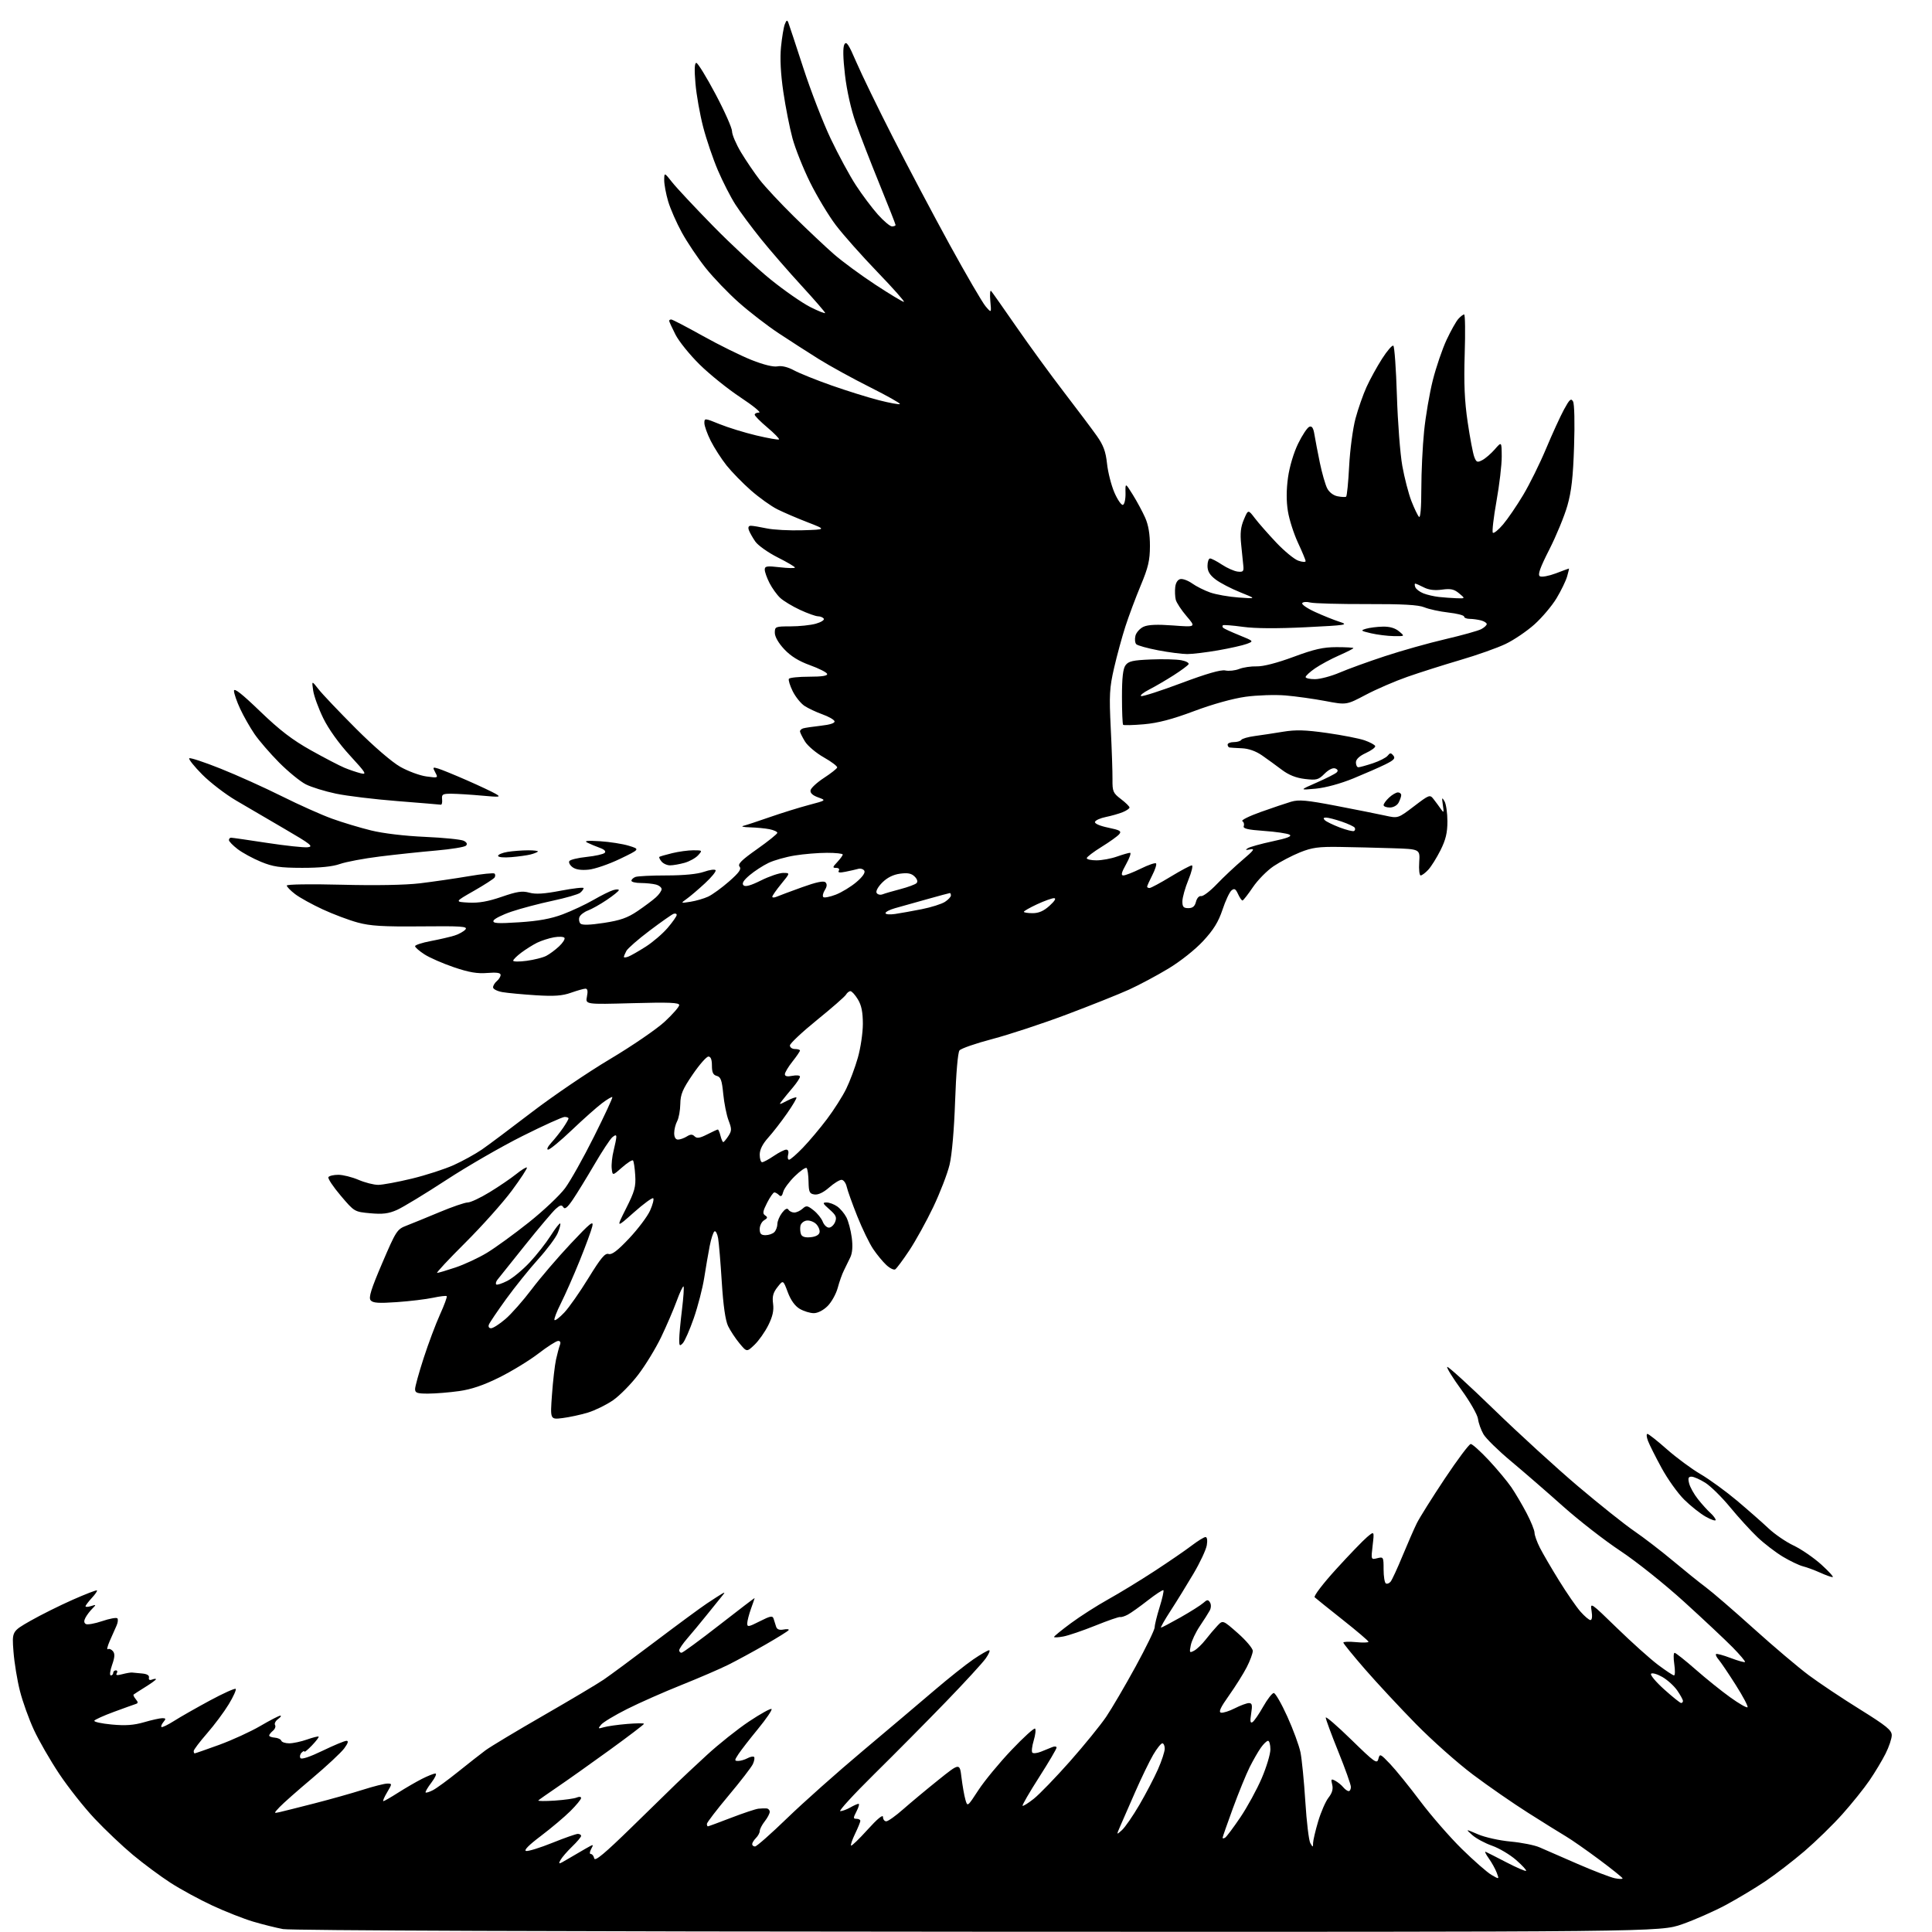 <?xml version="1.0" encoding="UTF-8" standalone="no"?>
<svg 
  version="1.1" 
  xmlns="http://www.w3.org/2000/svg" 
  xmlns:xlink="http://www.w3.org/1999/xlink" 
  xmlns:svg="http://www.w3.org/2000/svg"
  xmlns:rdf="http://www.w3.org/1999/02/22-rdf-syntax-ns#"
  xmlns:cc="http://creativecommons.org/ns#"
  xmlns:dc="http://purl.org/dc/elements/1.1/"
  viewBox="0 0 768 768"
  width="768"
  height="768"
>
<style>svg {background-color: white; }</style>"
<path stroke="none" fill="black" fill-rule="evenodd" d="M388.67,767.89C224.74,767.82 115.52,767.41 112.50,766.84C109.75,766.32 104.44,765.00 100.69,763.89C96.95,762.79 89.66,759.92 84.49,757.52C79.33,755.13 71.82,751.04 67.80,748.45C63.79,745.86 57.06,740.87 52.86,737.37C48.65,733.87 41.79,727.36 37.60,722.91C33.42,718.47 27.08,710.45 23.52,705.10C19.96,699.75 15.43,691.89 13.47,687.64C11.50,683.38 9.01,676.46 7.94,672.25C6.86,668.05 5.70,660.98 5.36,656.55C4.74,648.50 4.74,648.50 12.12,644.29C16.18,641.98 23.70,638.23 28.83,635.96C33.96,633.69 38.33,632.00 38.54,632.21C38.76,632.42 37.82,633.79 36.46,635.25C35.11,636.72 34.00,638.19 34.00,638.52C34.00,638.86 34.99,638.82 36.20,638.44C38.28,637.78 38.31,637.83 36.70,639.45C35.76,640.39 34.54,641.99 33.99,643.02C33.31,644.30 33.34,645.09 34.11,645.57C34.72,645.94 37.63,645.43 40.58,644.43C43.53,643.43 46.25,642.92 46.64,643.30C47.02,643.69 46.87,645.01 46.31,646.25C45.74,647.49 44.53,650.22 43.62,652.32C42.71,654.42 42.37,655.89 42.87,655.58C43.37,655.27 44.28,655.63 44.89,656.37C45.72,657.37 45.64,658.78 44.55,661.86C43.75,664.14 43.52,666.00 44.04,666.00C44.57,666.00 45.00,665.55 45.00,665.00C45.00,664.45 45.48,664.00 46.06,664.00C46.64,664.00 46.80,664.52 46.41,665.15C45.90,665.97 46.52,666.07 48.60,665.52C50.20,665.10 51.95,664.80 52.50,664.86C53.05,664.93 54.85,665.10 56.50,665.24C58.43,665.41 59.40,665.99 59.21,666.87C59.02,667.75 59.48,668.03 60.46,667.65C61.31,667.33 62.00,667.27 62.00,667.52C62.00,667.77 60.09,669.17 57.75,670.62C55.41,672.08 53.32,673.42 53.11,673.61C52.89,673.80 53.28,674.63 53.97,675.46C54.98,676.69 54.96,677.06 53.86,677.40C53.11,677.64 49.24,679.03 45.26,680.50C41.27,681.97 37.78,683.54 37.50,684.00C37.22,684.46 40.31,685.14 44.37,685.52C49.88,686.04 53.16,685.80 57.28,684.61C60.32,683.72 63.58,683.00 64.53,683.00C65.95,683.00 66.03,683.26 64.98,684.52C64.28,685.36 63.92,686.26 64.18,686.51C64.44,686.77 66.69,685.68 69.19,684.10C71.68,682.51 78.09,678.87 83.42,675.99C88.74,673.12 93.37,671.04 93.69,671.36C94.01,671.68 92.77,674.43 90.93,677.47C89.09,680.51 85.20,685.73 82.29,689.06C79.38,692.40 77.00,695.55 77.00,696.06C77.00,696.58 77.17,697.00 77.38,697.00C77.59,697.00 81.98,695.47 87.13,693.60C92.28,691.72 99.64,688.35 103.48,686.10C107.33,683.84 110.90,682.00 111.43,682.00C111.95,682.00 111.55,682.61 110.54,683.35C109.52,684.09 108.98,685.16 109.34,685.73C109.69,686.31 109.31,687.33 108.49,688.01C107.67,688.69 107.00,689.54 107.00,689.91C107.00,690.28 108.01,690.65 109.24,690.74C110.46,690.84 111.63,691.38 111.82,691.96C112.01,692.53 113.42,693.00 114.96,693.00C116.49,693.00 119.68,692.32 122.03,691.49C124.39,690.66 126.47,690.14 126.66,690.33C126.86,690.53 125.66,692.10 124.01,693.83C122.35,695.56 121.00,696.67 121.00,696.29C121.00,695.91 120.50,696.10 119.89,696.71C119.28,697.32 119.06,698.29 119.42,698.86C119.82,699.51 123.13,698.41 128.23,695.95C132.72,693.78 136.99,692.00 137.73,692.00C138.64,692.00 138.35,692.96 136.82,695.03C135.58,696.70 129.83,702.06 124.04,706.94C118.24,711.82 112.44,716.95 111.14,718.34C108.77,720.87 108.77,720.87 111.14,720.35C112.44,720.06 118.67,718.49 125.00,716.87C131.32,715.25 139.98,712.81 144.22,711.46C148.47,710.11 152.84,709.00 153.94,709.00C155.92,709.00 155.92,709.03 153.87,712.50C152.73,714.42 152.06,716.00 152.38,716.00C152.70,716.00 155.33,714.49 158.23,712.64C161.13,710.79 165.39,708.32 167.71,707.14C170.03,705.96 172.44,705.00 173.08,705.00C173.72,705.00 173.01,706.60 171.52,708.57C170.02,710.53 168.98,712.31 169.19,712.53C169.41,712.75 170.73,712.33 172.12,711.61C173.51,710.89 177.99,707.62 182.07,704.34C186.16,701.06 191.07,697.20 193.00,695.77C194.93,694.34 205.28,688.12 216.00,681.95C226.72,675.78 237.53,669.35 240.00,667.66C242.47,665.98 251.70,659.16 260.50,652.50C269.30,645.85 278.52,639.06 281.00,637.41C283.48,635.76 286.18,634.02 287.00,633.54C288.25,632.80 288.24,632.97 286.92,634.58C286.06,635.64 283.36,638.98 280.93,642.00C278.50,645.02 275.05,649.19 273.26,651.25C271.47,653.32 270.00,655.45 270.00,656.00C270.00,656.55 270.41,657.00 270.90,657.00C271.40,657.00 278.15,652.05 285.90,646.01C293.66,639.96 299.99,635.12 299.98,635.26C299.98,635.39 299.32,637.30 298.53,639.50C297.74,641.70 297.07,644.30 297.04,645.27C297.00,646.85 297.53,646.77 302.02,644.49C306.26,642.34 307.12,642.18 307.52,643.47C307.78,644.31 308.23,645.73 308.51,646.61C308.86,647.71 309.81,648.08 311.48,647.76C312.83,647.50 313.74,647.61 313.50,648.00C313.25,648.40 309.11,650.98 304.28,653.75C299.45,656.52 292.80,660.13 289.50,661.78C286.20,663.42 277.81,667.04 270.86,669.82C263.91,672.60 254.21,676.88 249.31,679.35C244.40,681.81 239.74,684.62 238.95,685.59C237.62,687.20 237.70,687.29 240.00,686.61C241.38,686.20 245.54,685.61 249.25,685.30C252.96,684.99 256.00,684.96 256.00,685.24C256.00,685.52 249.81,690.23 242.25,695.71C234.69,701.19 225.35,707.81 221.50,710.42C217.65,713.04 214.28,715.41 214.00,715.70C213.72,715.99 216.65,716.02 220.50,715.77C224.35,715.51 228.29,714.96 229.25,714.55C230.22,714.12 231.00,714.21 231.00,714.74C231.00,715.26 229.09,717.59 226.75,719.92C224.41,722.25 219.13,726.70 215.01,729.82C210.13,733.50 208.09,735.59 209.15,735.79C210.04,735.96 214.74,734.50 219.58,732.55C224.43,730.60 228.98,729.00 229.69,729.00C230.41,729.00 231.00,729.36 231.00,729.80C231.00,730.25 229.39,732.16 227.42,734.05C225.45,735.95 223.36,738.37 222.79,739.42C221.84,741.17 222.10,741.14 225.62,739.04C227.75,737.77 230.98,735.89 232.79,734.86C236.05,733.01 236.07,733.01 235.00,735.00C234.36,736.20 234.31,737.00 234.89,737.00C235.42,737.00 236.02,737.79 236.22,738.75C236.50,740.04 240.36,736.82 251.05,726.39C259.00,718.63 267.07,710.75 268.98,708.89C270.90,707.02 276.30,701.97 280.98,697.66C285.67,693.34 293.23,687.32 297.79,684.28C302.36,681.24 306.36,679.03 306.70,679.36C307.03,679.70 304.61,683.26 301.32,687.27C298.02,691.28 294.53,695.79 293.55,697.28C291.91,699.79 291.90,700.00 293.45,700.00C294.38,700.00 296.04,699.51 297.15,698.92C298.26,698.32 299.43,698.10 299.75,698.41C300.07,698.73 299.85,700.01 299.28,701.25C298.70,702.49 294.36,708.12 289.62,713.77C284.88,719.43 281.00,724.49 281.00,725.02C281.00,725.56 281.18,726.00 281.40,726.00C281.62,726.00 285.78,724.47 290.65,722.59C295.52,720.72 300.40,719.09 301.50,718.98C302.60,718.86 304.06,718.82 304.75,718.88C305.44,718.95 305.99,719.56 305.98,720.25C305.97,720.94 305.08,722.62 304.00,724.00C302.92,725.38 302.03,727.09 302.02,727.82C302.01,728.55 301.33,729.82 300.50,730.64C299.68,731.47 299.00,732.56 299.00,733.07C299.00,733.58 299.51,734.00 300.14,734.00C300.77,734.00 306.51,728.94 312.90,722.75C319.29,716.56 332.82,704.52 342.97,696.00C353.11,687.48 365.93,676.64 371.46,671.91C376.98,667.19 383.91,661.68 386.86,659.66C389.81,657.65 392.65,656.00 393.18,656.00C393.71,656.00 393.10,657.46 391.84,659.25C390.58,661.04 383.46,668.79 376.02,676.48C368.59,684.17 355.76,697.11 347.53,705.23C339.30,713.36 333.23,719.98 334.03,719.96C334.84,719.95 336.62,719.29 338.00,718.50C339.38,717.71 340.85,717.05 341.28,717.04C341.70,717.02 341.35,718.35 340.50,720.00C339.12,722.68 339.11,723.00 340.47,723.00C341.31,723.00 342.00,723.37 342.00,723.81C342.00,724.26 341.07,726.55 339.93,728.91C338.79,731.27 338.06,733.40 338.31,733.64C338.56,733.89 341.51,731.04 344.88,727.31C348.75,723.02 351.00,721.17 351.00,722.26C351.00,723.22 351.59,724.00 352.30,724.00C353.02,724.00 356.05,721.84 359.05,719.19C362.05,716.55 368.32,711.32 373.00,707.57C381.50,700.75 381.50,700.75 382.21,706.63C382.61,709.86 383.30,713.80 383.76,715.39C384.58,718.28 384.58,718.28 388.94,711.59C391.34,707.91 397.24,700.76 402.05,695.70C406.85,690.64 411.09,686.79 411.46,687.15C411.83,687.51 411.59,689.65 410.91,691.91C410.23,694.17 409.99,696.33 410.38,696.71C410.76,697.10 412.30,696.92 413.79,696.33C415.28,695.73 417.29,694.92 418.25,694.52C419.21,694.11 420.00,694.20 420.00,694.70C420.00,695.21 416.87,700.52 413.04,706.51C409.21,712.50 406.26,717.59 406.49,717.82C406.72,718.05 408.73,716.80 410.96,715.03C413.19,713.26 419.66,706.57 425.33,700.16C431.00,693.75 437.48,685.77 439.74,682.43C441.99,679.09 447.25,670.12 451.42,662.49C455.59,654.86 459.00,647.85 459.00,646.90C459.00,645.95 459.88,642.34 460.96,638.88C462.04,635.42 462.72,632.38 462.47,632.14C462.22,631.89 459.43,633.72 456.26,636.19C453.09,638.67 449.51,641.22 448.29,641.86C447.08,642.50 445.73,642.92 445.29,642.79C444.86,642.65 440.43,644.18 435.45,646.19C430.47,648.19 424.74,650.15 422.70,650.53C420.67,650.91 419.00,650.99 419.00,650.71C419.00,650.42 422.04,647.95 425.75,645.21C429.46,642.47 436.10,638.23 440.50,635.78C444.90,633.34 453.16,628.30 458.86,624.58C464.55,620.86 471.23,616.29 473.68,614.41C476.14,612.54 478.63,611.00 479.21,611.00C479.84,611.00 480.05,612.30 479.72,614.25C479.42,616.04 477.06,621.10 474.46,625.50C471.86,629.90 467.77,636.54 465.36,640.25C462.95,643.96 461.23,647.00 461.52,647.00C461.82,647.00 465.31,645.16 469.28,642.92C473.25,640.67 477.31,638.10 478.31,637.21C479.84,635.83 480.26,635.80 480.99,636.99C481.50,637.80 481.45,639.15 480.89,640.21C480.36,641.20 478.58,644.00 476.95,646.41C475.32,648.83 473.70,652.25 473.35,654.02C472.75,656.99 472.85,657.15 474.70,656.16C475.79,655.58 477.84,653.61 479.24,651.80C480.65,649.98 482.77,647.48 483.95,646.24C486.10,643.97 486.10,643.97 492.05,649.21C495.32,652.09 498.00,655.26 498.00,656.26C498.00,657.25 496.91,660.19 495.58,662.78C494.24,665.38 491.07,670.42 488.53,674.00C485.16,678.74 484.31,680.58 485.38,680.81C486.19,680.98 488.67,680.19 490.88,679.06C493.10,677.93 495.62,677.00 496.47,677.00C497.73,677.00 497.90,677.78 497.36,681.15C496.87,684.24 497.00,685.12 497.89,684.57C498.54,684.17 500.45,681.40 502.13,678.42C503.82,675.44 505.71,673.00 506.35,673.00C506.98,673.01 509.40,677.20 511.72,682.33C514.05,687.45 516.40,693.87 516.96,696.57C517.51,699.28 518.38,708.10 518.89,716.17C519.39,724.24 520.29,731.66 520.87,732.67C521.90,734.43 521.94,734.43 521.97,732.61C521.99,731.57 522.90,727.69 524.00,723.99C525.11,720.29 526.95,716.06 528.10,714.60C529.56,712.74 530.01,711.17 529.57,709.41C529.01,707.19 529.16,707.01 530.80,707.89C531.83,708.44 533.25,709.59 533.95,710.45C534.66,711.30 535.64,712.00 536.12,712.00C536.61,712.00 537.00,711.25 537.00,710.34C537.00,709.43 534.75,703.11 532.00,696.31C529.25,689.50 527.00,683.41 527.00,682.78C527.00,682.14 531.58,686.10 537.17,691.56C546.45,700.62 547.40,701.30 547.92,699.21C548.48,697.01 548.67,697.09 552.60,701.21C554.85,703.57 560.24,710.23 564.57,716.00C568.91,721.77 576.36,730.33 581.12,735.00C585.88,739.67 591.18,744.31 592.88,745.30C595.99,747.11 595.99,747.11 594.97,744.42C594.41,742.95 592.99,740.38 591.81,738.73C590.63,737.08 590.08,735.90 590.58,736.12C591.09,736.34 594.81,738.23 598.85,740.32C602.90,742.42 606.40,743.93 606.65,743.69C606.89,743.44 605.10,741.50 602.67,739.37C600.23,737.24 595.95,734.70 593.14,733.71C590.33,732.73 586.78,730.82 585.26,729.47C582.50,727.01 582.50,727.01 587.50,729.16C590.27,730.36 596.07,731.65 600.50,732.05C604.90,732.46 610.08,733.49 612.00,734.35C613.92,735.21 620.75,738.18 627.17,740.96C633.58,743.74 640.22,746.29 641.92,746.63C643.61,746.97 645.00,747.00 645.00,746.70C645.00,746.39 640.84,743.04 635.75,739.25C630.66,735.46 624.70,731.30 622.50,730.00C620.30,728.70 613.55,724.50 607.50,720.66C601.45,716.83 591.55,709.97 585.50,705.42C579.45,700.88 569.27,691.84 562.88,685.33C556.49,678.82 547.38,669.03 542.63,663.57C537.88,658.10 534.00,653.33 534.00,652.96C534.00,652.59 536.25,652.51 539.00,652.77C541.75,653.04 544.00,652.98 544.00,652.63C544.00,652.29 539.39,648.36 533.75,643.90C528.11,639.43 523.10,635.41 522.61,634.95C522.11,634.49 525.84,629.59 531.11,623.80C536.28,618.12 541.81,612.38 543.41,611.03C546.32,608.58 546.32,608.58 545.65,614.31C544.98,620.04 544.98,620.04 547.49,619.41C549.92,618.80 550.00,618.94 550.00,623.83C550.00,626.61 550.40,629.13 550.89,629.43C551.37,629.73 552.23,629.42 552.79,628.74C553.35,628.06 555.48,623.45 557.52,618.50C559.57,613.55 562.12,607.70 563.21,605.50C564.30,603.30 569.31,595.32 574.34,587.76C579.38,580.20 584.01,574.02 584.64,574.01C585.26,574.00 588.48,576.90 591.80,580.44C595.11,583.99 599.15,588.83 600.77,591.19C602.39,593.56 605.12,598.20 606.85,601.50C608.58,604.80 610.00,608.31 610.00,609.29C610.00,610.27 610.97,612.97 612.15,615.29C613.33,617.60 616.76,623.49 619.78,628.36C622.80,633.24 626.60,638.75 628.24,640.62C629.87,642.48 631.67,644.00 632.23,644.00C632.86,644.00 633.03,642.57 632.68,640.38C632.10,636.82 632.22,636.90 642.79,647.18C648.68,652.91 656.02,659.49 659.09,661.80C662.17,664.11 665.03,666.00 665.45,666.00C665.88,666.00 665.92,663.98 665.55,661.50C665.18,659.02 665.24,657.01 665.69,657.02C666.13,657.04 669.88,660.01 674.00,663.62C678.12,667.24 684.33,672.24 687.80,674.72C691.26,677.21 694.35,678.98 694.67,678.66C694.99,678.35 692.88,674.35 689.98,669.79C687.09,665.23 684.03,660.71 683.20,659.74C682.36,658.78 681.89,657.78 682.15,657.52C682.41,657.26 685.01,657.96 687.93,659.07C690.86,660.18 693.43,660.90 693.66,660.67C693.89,660.45 691.69,657.84 688.79,654.88C685.88,651.92 677.20,643.77 669.50,636.77C661.66,629.65 650.50,620.74 644.15,616.53C637.90,612.40 627.62,604.40 621.30,598.76C614.98,593.12 605.69,585.06 600.66,580.86C595.62,576.66 590.69,571.83 589.70,570.13C588.72,568.43 587.74,565.69 587.53,564.04C587.32,562.39 584.36,557.20 580.94,552.49C577.52,547.79 574.98,543.69 575.29,543.37C575.61,543.06 583.96,550.67 593.86,560.28C603.75,569.89 618.81,583.64 627.31,590.84C635.82,598.04 645.86,606.05 649.64,608.63C653.41,611.21 660.31,616.51 664.97,620.41C669.63,624.31 675.55,629.08 678.13,631.00C680.71,632.92 689.27,640.31 697.16,647.42C705.05,654.53 714.90,662.87 719.07,665.97C723.23,669.07 732.34,675.15 739.32,679.48C749.89,686.06 752.00,687.77 752.00,689.79C752.00,691.12 750.90,694.40 749.55,697.08C748.21,699.76 745.33,704.55 743.16,707.73C741.00,710.90 736.14,716.95 732.36,721.18C728.59,725.40 721.81,732.00 717.31,735.86C712.81,739.71 705.83,745.08 701.81,747.79C697.79,750.50 690.67,754.77 686.00,757.28C681.33,759.78 673.53,763.22 668.67,764.92C659.84,768.00 659.84,768.00 388.67,767.89zM487.02,730.49C487.57,730.14 490.30,726.50 493.07,722.40C495.84,718.30 499.65,711.31 501.55,706.88C503.45,702.45 505.00,697.29 505.00,695.41C505.00,693.54 504.58,692.00 504.07,692.00C503.56,692.00 502.26,693.24 501.20,694.75C500.13,696.26 498.13,699.75 496.75,702.50C495.38,705.25 492.39,712.56 490.12,718.75C487.86,724.93 486.00,730.24 486.00,730.55C486.00,730.86 486.46,730.84 487.02,730.49zM445.99,727.50C447.22,726.40 450.32,721.90 452.90,717.50C455.47,713.10 458.80,706.74 460.29,703.37C461.78,700.01 463.00,696.29 463.00,695.12C463.00,693.96 462.57,693.00 462.04,693.00C461.52,693.00 459.88,695.05 458.41,697.56C456.95,700.06 453.73,706.70 451.27,712.31C448.81,717.91 446.11,724.08 445.28,726.00C443.77,729.50 443.77,729.50 445.99,727.50zM668.25,676.96C668.66,676.98 669.00,676.62 669.00,676.15C669.00,675.68 667.99,673.82 666.75,672.02C665.51,670.22 662.84,667.79 660.82,666.63C658.80,665.47 656.78,664.89 656.33,665.34C655.88,665.78 658.21,668.57 661.51,671.54C664.80,674.50 667.84,676.94 668.25,676.96zM728.50,626.93C727.95,626.95 725.70,626.14 723.50,625.14C721.30,624.15 718.25,623.02 716.72,622.64C715.20,622.26 711.60,620.54 708.72,618.82C705.85,617.10 701.32,613.62 698.66,611.10C695.99,608.57 691.10,603.21 687.79,599.19C684.48,595.17 680.04,590.79 677.91,589.44C675.78,588.10 673.31,587.00 672.41,587.00C671.14,587.00 670.93,587.59 671.46,589.69C671.83,591.17 673.40,593.98 674.96,595.94C676.51,597.90 678.73,600.36 679.89,601.40C681.05,602.45 682.00,603.72 682.00,604.22C682.00,604.72 680.23,604.13 678.07,602.92C675.91,601.71 672.06,598.66 669.51,596.14C666.96,593.63 662.90,587.95 660.50,583.53C658.09,579.12 655.66,574.26 655.09,572.75C654.52,571.24 654.42,570.00 654.88,570.00C655.33,570.00 658.81,572.74 662.60,576.10C666.40,579.45 672.42,583.91 676.00,586.00C679.58,588.10 686.10,592.85 690.50,596.55C694.90,600.26 700.52,605.20 703.00,607.54C705.48,609.88 709.98,612.96 713.00,614.38C716.02,615.81 720.98,619.21 724.00,621.94C727.02,624.68 729.05,626.92 728.50,626.93zM223.60,563.71C218.70,564.31 218.70,564.31 219.42,554.41C219.81,548.96 220.54,542.66 221.03,540.42C221.53,538.18 222.22,535.59 222.57,534.67C222.98,533.61 222.72,533.01 221.86,533.04C221.11,533.06 217.57,535.32 214.00,538.07C210.43,540.82 203.45,545.08 198.50,547.54C192.22,550.66 187.38,552.30 182.50,552.98C178.65,553.52 173.14,553.97 170.25,553.98C165.84,554.00 165.00,553.71 165.00,552.18C165.00,551.19 166.53,545.65 168.40,539.89C170.26,534.13 173.19,526.33 174.90,522.55C176.62,518.77 177.82,515.49 177.58,515.24C177.34,515.00 174.89,515.29 172.14,515.88C169.38,516.47 162.93,517.25 157.80,517.61C150.46,518.12 148.22,517.97 147.33,516.88C146.46,515.81 147.51,512.46 151.94,502.10C157.45,489.25 157.84,488.64 161.59,487.21C163.74,486.38 169.64,483.97 174.70,481.85C179.76,479.73 184.81,478.00 185.93,478.00C187.05,478.00 190.98,476.15 194.67,473.89C198.36,471.64 203.09,468.41 205.19,466.73C207.28,465.04 209.20,463.87 209.45,464.12C209.70,464.37 207.01,468.49 203.47,473.28C199.93,478.06 191.60,487.38 184.97,493.99C178.33,500.60 173.29,506.00 173.76,506.00C174.23,506.00 177.51,505.03 181.06,503.84C184.60,502.65 190.22,500.04 193.54,498.03C196.87,496.02 204.36,490.58 210.19,485.94C216.03,481.30 222.53,475.16 224.65,472.29C226.77,469.42 231.94,460.20 236.14,451.79C240.35,443.38 243.62,436.32 243.42,436.11C243.22,435.90 241.35,437.00 239.28,438.57C237.20,440.14 231.82,444.92 227.32,449.21C222.83,453.49 218.58,457.00 217.89,457.00C217.18,457.00 217.74,455.79 219.15,454.25C220.54,452.74 222.65,450.08 223.84,448.35C225.03,446.61 226.00,444.92 226.00,444.60C226.00,444.27 225.30,444.00 224.44,444.00C223.58,444.00 216.07,447.40 207.74,451.57C199.41,455.73 185.73,463.62 177.35,469.10C168.96,474.58 160.16,479.92 157.80,480.97C154.43,482.45 152.13,482.74 147.19,482.29C140.89,481.71 140.87,481.70 135.43,475.28C132.43,471.75 130.23,468.44 130.55,467.93C130.86,467.42 132.63,467.00 134.48,467.00C136.32,467.00 139.93,467.90 142.50,469.00C145.07,470.10 148.59,471.00 150.33,471.00C152.07,471.00 158.10,469.88 163.72,468.52C169.35,467.16 176.86,464.72 180.41,463.11C183.97,461.50 188.98,458.73 191.56,456.96C194.13,455.19 203.06,448.51 211.39,442.12C219.73,435.73 233.71,426.23 242.48,421.01C251.24,415.79 261.02,409.10 264.21,406.15C267.39,403.20 270.00,400.22 270.00,399.53C270.00,398.54 265.93,398.38 251.35,398.78C232.69,399.29 232.69,399.29 233.32,396.15C233.75,393.98 233.57,393.00 232.72,393.01C232.05,393.02 229.47,393.75 227.00,394.62C223.53,395.86 220.33,396.09 213.00,395.63C207.78,395.30 201.81,394.74 199.75,394.39C197.69,394.03 196.00,393.18 196.00,392.49C196.00,391.81 196.68,390.68 197.50,390.00C198.32,389.32 199.00,388.21 199.00,387.55C199.00,386.70 197.43,386.47 193.72,386.77C189.76,387.10 186.46,386.54 180.47,384.51C176.09,383.02 170.81,380.72 168.75,379.39C166.69,378.06 165.00,376.59 165.00,376.12C165.00,375.65 167.81,374.73 171.25,374.08C174.69,373.43 178.93,372.44 180.67,371.90C182.41,371.35 184.37,370.26 185.02,369.48C186.03,368.26 183.52,368.09 167.35,368.25C152.27,368.39 147.24,368.09 142.20,366.72C138.74,365.79 132.47,363.43 128.28,361.49C124.08,359.55 119.15,356.83 117.32,355.43C115.49,354.04 114.00,352.50 114.00,352.02C114.00,351.52 123.45,351.38 135.75,351.69C149.38,352.04 161.05,351.83 167.00,351.12C172.22,350.49 180.88,349.23 186.24,348.32C191.60,347.40 196.26,346.93 196.59,347.26C196.93,347.59 196.94,348.29 196.62,348.81C196.30,349.33 192.59,351.72 188.38,354.13C180.72,358.50 180.72,358.50 186.30,358.80C190.32,359.01 193.99,358.37 199.42,356.50C205.55,354.38 207.60,354.07 210.42,354.85C212.94,355.55 216.33,355.33 222.94,354.06C227.92,353.11 232.00,352.65 232.00,353.04C232.00,353.43 231.38,354.27 230.63,354.89C229.87,355.52 224.95,356.94 219.69,358.06C214.43,359.18 207.09,361.11 203.37,362.37C199.66,363.62 196.42,365.25 196.17,365.98C195.81,367.06 197.73,367.18 206.44,366.62C214.06,366.13 219.04,365.22 223.72,363.45C227.33,362.09 232.81,359.52 235.89,357.74C238.97,355.96 242.51,354.20 243.75,353.84C244.99,353.47 246.00,353.47 246.00,353.84C246.00,354.20 243.86,355.94 241.25,357.70C238.64,359.47 235.25,361.37 233.72,361.94C232.20,362.51 230.68,363.68 230.34,364.55C230.01,365.42 230.19,366.59 230.74,367.14C231.41,367.81 234.49,367.72 240.05,366.87C246.59,365.87 249.44,364.87 253.43,362.17C256.22,360.28 259.51,357.82 260.75,356.69C261.99,355.57 263.00,354.11 263.00,353.44C263.00,352.78 261.99,351.96 260.75,351.63C259.51,351.30 256.81,351.02 254.75,351.01C252.69,351.01 251.00,350.60 251.00,350.11C251.00,349.62 251.71,348.94 252.58,348.61C253.45,348.27 259.02,348.00 264.96,348.00C271.82,348.00 277.24,347.47 279.85,346.55C282.10,345.76 284.18,345.48 284.46,345.93C284.74,346.39 282.84,348.73 280.23,351.13C277.63,353.54 274.38,356.31 273.00,357.29C270.50,359.08 270.50,359.08 274.50,358.46C276.70,358.11 279.86,357.19 281.53,356.41C283.19,355.63 286.92,352.92 289.81,350.39C293.81,346.88 294.81,345.48 293.99,344.49C293.16,343.49 294.76,341.90 300.96,337.53C305.38,334.41 309.00,331.50 309.00,331.06C309.00,330.61 307.59,329.97 305.87,329.62C304.16,329.28 300.67,328.95 298.12,328.88C295.58,328.82 294.40,328.55 295.50,328.28C296.60,328.01 301.32,326.46 306.00,324.82C310.68,323.19 317.65,321.02 321.50,320.00C328.50,318.15 328.50,318.15 325.20,316.96C323.02,316.17 322.00,315.22 322.21,314.14C322.38,313.24 324.77,311.04 327.51,309.25C330.26,307.46 332.63,305.59 332.79,305.11C332.95,304.63 330.58,302.82 327.51,301.09C324.45,299.36 321.05,296.50 319.97,294.72C318.89,292.95 318.01,291.15 318.00,290.72C318.00,290.29 318.56,289.76 319.25,289.54C319.94,289.32 323.11,288.85 326.31,288.49C330.01,288.08 331.98,287.43 331.73,286.69C331.52,286.06 329.36,284.83 326.92,283.96C324.49,283.09 321.29,281.58 319.82,280.62C318.35,279.65 316.23,277.02 315.11,274.77C314.00,272.51 313.32,270.29 313.60,269.83C313.89,269.38 317.50,269.00 321.64,269.00C326.78,269.00 329.05,268.64 328.79,267.87C328.58,267.25 325.51,265.70 321.96,264.42C317.51,262.81 314.33,260.84 311.75,258.08C309.45,255.63 308.00,253.09 308.00,251.54C308.00,249.09 308.23,249.00 314.25,248.99C317.69,248.99 322.20,248.52 324.28,247.94C326.35,247.36 327.79,246.47 327.47,245.95C327.15,245.43 326.12,245.00 325.19,244.99C324.26,244.98 321.02,243.83 318.00,242.42C314.98,241.02 311.44,238.88 310.15,237.68C308.86,236.48 306.95,233.83 305.90,231.79C304.86,229.75 304.00,227.34 304.00,226.44C304.00,225.03 304.83,224.90 310.00,225.50C313.30,225.88 316.00,225.93 316.00,225.61C316.00,225.29 312.89,223.46 309.09,221.55C305.29,219.63 301.32,216.81 300.25,215.28C299.19,213.75 298.04,211.71 297.69,210.75C297.28,209.61 297.56,209.00 298.48,209.00C299.26,209.00 302.08,209.47 304.75,210.04C307.42,210.61 313.85,210.95 319.05,210.79C328.50,210.50 328.50,210.50 321.00,207.60C316.88,206.01 311.48,203.69 309.00,202.45C306.52,201.21 301.82,197.84 298.54,194.97C295.26,192.09 290.89,187.61 288.82,185.02C286.76,182.42 283.93,178.03 282.53,175.25C281.14,172.48 280.00,169.29 280.00,168.17C280.00,166.18 280.11,166.18 286.06,168.60C289.40,169.96 295.97,171.98 300.67,173.10C305.37,174.21 309.41,174.92 309.66,174.67C309.91,174.42 307.84,172.30 305.06,169.95C302.28,167.61 300.00,165.31 300.00,164.84C300.00,164.38 300.78,164.00 301.74,164.00C302.70,164.00 299.39,161.30 294.39,157.99C289.39,154.69 282.08,148.81 278.14,144.93C274.20,141.05 269.85,135.67 268.49,132.97C267.12,130.27 266.00,127.83 266.00,127.53C266.00,127.24 266.37,127.00 266.83,127.00C267.29,127.00 272.91,129.93 279.33,133.51C285.75,137.09 294.48,141.40 298.73,143.09C303.56,145.01 307.44,145.96 309.09,145.63C310.73,145.30 313.19,145.90 315.61,147.21C317.75,148.37 324.45,151.07 330.50,153.20C336.55,155.33 345.04,157.99 349.37,159.09C353.69,160.20 357.45,160.88 357.72,160.61C357.99,160.34 352.65,157.34 345.86,153.93C339.06,150.53 329.90,145.49 325.50,142.75C321.10,140.00 313.88,135.35 309.45,132.42C305.02,129.48 297.94,124.03 293.73,120.29C289.51,116.56 283.55,110.35 280.49,106.50C277.43,102.65 273.20,96.35 271.08,92.50C268.96,88.65 266.50,83.06 265.61,80.07C264.73,77.08 264.02,73.26 264.03,71.57C264.07,68.50 264.07,68.50 267.23,72.50C268.97,74.70 276.27,82.50 283.45,89.83C290.63,97.16 300.94,106.74 306.36,111.12C311.78,115.50 318.87,120.42 322.11,122.06C325.35,123.69 328.00,124.75 328.00,124.41C328.00,124.06 323.80,119.22 318.68,113.64C313.55,108.06 306.28,99.69 302.53,95.04C298.78,90.38 294.17,84.18 292.30,81.25C290.43,78.33 287.31,72.24 285.38,67.72C283.45,63.21 280.81,55.45 279.52,50.49C278.23,45.53 276.85,37.76 276.46,33.23C275.98,27.68 276.08,25.00 276.80,25.00C277.37,25.00 280.81,30.58 284.42,37.39C288.04,44.21 291.00,50.88 291.00,52.20C291.00,53.53 292.61,57.29 294.57,60.56C296.54,63.83 299.88,68.75 302.00,71.50C304.13,74.25 310.28,80.84 315.68,86.15C321.08,91.46 328.20,98.17 331.50,101.05C334.80,103.93 342.20,109.38 347.95,113.15C353.69,116.92 358.81,120.00 359.31,120.00C359.82,120.00 355.09,114.67 348.81,108.15C342.53,101.63 335.04,93.20 332.18,89.40C329.32,85.61 324.75,78.00 322.02,72.50C319.30,67.00 316.16,59.14 315.04,55.03C313.92,50.92 312.28,42.61 311.39,36.57C310.33,29.34 310.01,23.23 310.46,18.69C310.84,14.90 311.51,10.83 311.97,9.65C312.62,7.97 312.93,7.83 313.38,9.00C313.70,9.82 316.37,17.93 319.33,27.01C322.28,36.09 327.18,48.75 330.22,55.14C333.26,61.53 337.76,69.85 340.23,73.63C342.69,77.41 346.62,82.64 348.94,85.25C351.27,87.86 353.81,90.00 354.58,90.00C355.36,90.00 356.00,89.74 356.00,89.43C356.00,89.12 353.12,81.81 349.61,73.18C346.10,64.56 341.84,53.59 340.16,48.80C338.31,43.56 336.61,35.98 335.89,29.75C335.10,22.94 335.02,18.79 335.66,17.65C336.45,16.24 337.34,17.57 340.41,24.71C342.49,29.54 349.00,42.95 354.89,54.50C360.77,66.05 370.95,85.29 377.51,97.27C384.08,109.24 390.50,120.26 391.79,121.77C394.12,124.50 394.12,124.50 393.67,119.66C393.43,117.00 393.57,115.20 393.98,115.66C394.40,116.12 398.94,122.58 404.08,130.00C409.22,137.43 417.74,149.12 423.03,156.00C428.32,162.88 434.16,170.66 436.02,173.30C438.63,177.00 439.55,179.51 440.06,184.30C440.42,187.71 441.74,192.88 442.99,195.79C444.25,198.69 445.78,200.90 446.39,200.69C447.00,200.47 447.46,198.40 447.41,196.08C447.32,191.86 447.32,191.86 450.32,196.68C451.97,199.33 454.18,203.44 455.23,205.80C456.52,208.72 457.13,212.35 457.12,217.07C457.10,222.78 456.44,225.59 453.44,232.76C451.44,237.57 448.70,244.88 447.37,249.00C446.04,253.12 444.01,260.55 442.87,265.50C441.04,273.47 440.89,276.22 441.54,289.50C441.95,297.75 442.26,306.87 442.23,309.77C442.18,314.61 442.45,315.25 445.59,317.64C447.47,319.07 449.00,320.58 449.00,321.00C449.00,321.42 447.76,322.26 446.25,322.87C444.74,323.48 441.73,324.33 439.57,324.77C437.41,325.20 435.48,326.07 435.27,326.70C435.04,327.38 437.15,328.30 440.50,329.00C445.22,329.98 445.92,330.39 444.91,331.61C444.25,332.41 441.07,334.68 437.85,336.67C434.63,338.66 432.00,340.67 432.00,341.14C432.00,341.61 433.74,342.00 435.87,342.00C438.01,342.00 441.66,341.33 444.00,340.50C446.34,339.68 448.68,339.00 449.21,339.00C449.74,339.00 449.04,341.02 447.66,343.50C445.79,346.84 445.50,348.00 446.55,348.00C447.32,348.00 450.43,346.79 453.45,345.31C456.47,343.82 459.21,342.88 459.54,343.21C459.87,343.54 459.21,345.63 458.07,347.86C456.93,350.09 456.00,352.16 456.00,352.46C456.00,352.76 456.43,353.00 456.96,353.00C457.50,353.00 461.26,350.98 465.34,348.50C469.42,346.03 473.21,344.00 473.77,344.00C474.32,344.00 473.71,346.59 472.41,349.75C471.11,352.91 470.04,356.74 470.02,358.25C470.00,360.49 470.44,361.00 472.39,361.00C474.12,361.00 474.96,360.29 475.42,358.46C475.79,357.01 476.66,356.05 477.47,356.21C478.25,356.37 481.05,354.24 483.69,351.47C486.34,348.70 490.98,344.35 494.00,341.78C498.37,338.08 498.99,337.23 497.00,337.63C495.15,338.01 494.89,337.89 496.00,337.19C496.82,336.66 501.25,335.43 505.83,334.45C511.82,333.18 513.72,332.42 512.59,331.79C511.72,331.30 507.16,330.63 502.45,330.30C495.97,329.84 494.02,329.38 494.41,328.38C494.69,327.66 494.44,326.77 493.85,326.41C493.27,326.05 496.55,324.42 501.15,322.78C505.74,321.14 511.18,319.31 513.23,318.70C516.32,317.79 519.40,318.07 531.23,320.34C539.08,321.85 547.80,323.59 550.62,324.21C555.74,325.34 555.74,325.34 562.05,320.54C568.25,315.82 568.40,315.77 569.93,317.75C570.80,318.86 572.08,320.60 572.79,321.63C573.93,323.28 574.02,323.08 573.56,320.00C573.11,316.98 573.19,316.77 574.20,318.50C574.85,319.59 575.37,323.19 575.37,326.50C575.37,331.05 574.70,333.83 572.61,338.00C571.09,341.02 568.91,344.51 567.75,345.75C566.60,346.99 565.24,348.00 564.73,348.00C564.23,348.00 563.97,345.64 564.16,342.76C564.50,337.53 564.50,337.53 553.50,337.18C547.45,336.98 538.00,336.76 532.50,336.67C524.15,336.55 521.55,336.90 516.76,338.83C513.61,340.10 508.89,342.57 506.28,344.32C503.67,346.07 499.95,349.85 498.02,352.71C496.08,355.58 494.23,357.94 493.91,357.96C493.59,357.98 492.79,356.83 492.14,355.40C491.18,353.30 490.67,353.03 489.53,353.97C488.75,354.62 487.14,358.06 485.96,361.62C484.35,366.46 482.41,369.60 478.30,374.04C475.13,377.47 469.26,382.13 464.47,385.02C459.89,387.79 452.84,391.55 448.82,393.38C444.79,395.21 433.62,399.67 424.00,403.29C414.38,406.91 401.10,411.28 394.50,413.02C387.90,414.75 382.01,416.79 381.41,417.56C380.76,418.38 380.05,426.66 379.67,437.73C379.28,449.06 378.41,459.08 377.47,463.00C376.61,466.57 373.69,474.15 370.98,479.83C368.26,485.52 363.98,493.27 361.46,497.06C358.94,500.86 356.42,504.24 355.86,504.59C355.31,504.93 353.71,504.15 352.32,502.85C350.93,501.56 348.57,498.70 347.09,496.50C345.60,494.30 342.77,488.45 340.79,483.50C338.81,478.55 336.92,473.26 336.58,471.75C336.24,470.24 335.31,469.00 334.52,469.00C333.72,469.00 331.49,470.38 329.57,472.07C327.34,474.03 325.24,475.03 323.78,474.82C321.79,474.54 321.49,473.90 321.41,469.75C321.37,467.13 321.02,464.69 320.65,464.31C320.27,463.94 318.15,465.40 315.94,467.56C313.73,469.72 311.65,472.54 311.33,473.82C310.91,475.48 310.44,475.84 309.67,475.07C309.08,474.48 308.25,474.00 307.82,474.00C307.39,474.00 306.09,475.86 304.93,478.14C303.22,481.49 303.07,482.44 304.16,483.15C305.24,483.86 305.16,484.24 303.75,485.07C302.79,485.64 302.00,487.20 302.00,488.55C302.00,490.44 302.53,491.00 304.30,491.00C305.56,491.00 307.14,490.46 307.80,489.80C308.46,489.14 309.01,487.68 309.02,486.55C309.03,485.42 309.87,483.43 310.88,482.11C312.09,480.53 312.95,480.11 313.42,480.86C313.80,481.49 314.84,482.00 315.73,482.00C316.62,482.00 318.10,481.32 319.02,480.48C320.52,479.12 320.97,479.19 323.42,481.12C324.92,482.30 326.55,484.33 327.05,485.63C327.55,486.93 328.65,488.00 329.51,488.00C330.36,488.00 331.47,486.99 331.97,485.75C332.71,483.89 332.33,483.03 329.72,480.75C327.02,478.39 326.86,478.00 328.57,478.00C329.66,478.00 331.56,478.70 332.78,479.56C334.01,480.42 335.66,482.37 336.45,483.90C337.24,485.43 338.20,489.03 338.58,491.90C339.04,495.36 338.85,498.03 338.01,499.81C337.32,501.29 336.18,503.62 335.48,505.00C334.77,506.38 333.67,509.48 333.02,511.91C332.37,514.33 330.56,517.59 329.00,519.16C327.29,520.86 325.08,522.00 323.48,522.00C322.01,522.00 319.50,521.22 317.89,520.28C315.99,519.15 314.34,516.85 313.15,513.66C311.32,508.77 311.32,508.77 309.07,511.64C307.33,513.84 306.92,515.36 307.31,518.25C307.67,520.95 307.14,523.33 305.41,526.80C304.09,529.45 301.63,532.94 299.94,534.56C296.86,537.50 296.86,537.50 293.96,534.00C292.36,532.08 290.33,528.99 289.43,527.15C288.36,524.92 287.51,519.06 286.92,509.65C286.43,501.87 285.78,494.02 285.46,492.22C285.15,490.42 284.50,489.19 284.02,489.49C283.53,489.79 282.68,492.39 282.12,495.27C281.56,498.15 280.57,503.88 279.93,508.00C279.28,512.12 277.41,519.33 275.79,524.00C274.16,528.67 272.19,533.16 271.41,533.96C270.18,535.24 270.00,535.04 270.00,532.46C270.00,530.83 270.49,525.53 271.09,520.67C271.68,515.81 271.97,511.64 271.72,511.39C271.47,511.14 270.23,513.76 268.97,517.22C267.70,520.67 264.93,527.12 262.81,531.54C260.69,535.95 256.60,542.66 253.72,546.44C250.84,550.23 246.30,554.82 243.65,556.65C240.99,558.48 236.49,560.68 233.66,561.54C230.82,562.40 226.30,563.37 223.60,563.71zM195.21,528.00C196.00,528.00 198.56,526.35 200.91,524.34C203.26,522.33 207.96,517.01 211.36,512.50C214.75,508.00 221.72,499.86 226.84,494.41C234.66,486.09 236.04,484.98 235.45,487.50C235.06,489.15 232.80,495.31 230.41,501.20C228.03,507.08 224.68,514.66 222.98,518.05C221.27,521.43 220.12,524.45 220.42,524.75C220.73,525.06 222.49,523.70 224.33,521.74C226.18,519.79 230.50,513.62 233.92,508.05C238.85,500.04 240.52,498.03 241.93,498.48C243.22,498.89 245.49,497.16 250.11,492.26C253.62,488.53 257.36,483.57 258.41,481.23C259.46,478.89 260.02,476.69 259.67,476.33C259.31,475.98 255.85,478.51 251.97,481.96C244.92,488.22 244.92,488.22 248.88,480.36C252.29,473.60 252.80,471.76 252.51,467.17C252.33,464.24 251.93,461.59 251.62,461.29C251.32,460.98 249.36,462.23 247.28,464.07C243.50,467.40 243.50,467.40 243.17,464.55C242.99,462.98 243.32,459.77 243.92,457.41C244.51,455.05 245.00,452.58 245.00,451.93C245.00,451.08 244.56,451.12 243.42,452.06C242.56,452.78 239.33,457.68 236.26,462.94C233.18,468.20 229.34,474.46 227.71,476.86C225.57,480.02 224.53,480.86 223.94,479.90C223.29,478.85 222.66,478.99 220.92,480.54C219.71,481.62 214.21,488.12 208.70,495.00C203.18,501.88 198.23,508.07 197.69,508.77C197.16,509.47 196.96,510.29 197.26,510.59C197.56,510.89 199.54,510.25 201.66,509.17C203.78,508.09 207.77,504.80 210.53,501.85C213.29,498.91 217.05,494.12 218.90,491.21C220.75,488.30 222.45,486.12 222.69,486.35C222.92,486.59 222.49,488.30 221.71,490.15C220.94,491.99 217.43,496.70 213.90,500.60C210.38,504.50 204.67,511.61 201.20,516.39C197.74,521.18 194.65,525.75 194.34,526.55C194.02,527.40 194.38,528.00 195.21,528.00zM322.23,491.81C324.27,491.62 325.60,490.89 325.79,489.87C325.96,488.98 325.35,487.49 324.43,486.57C323.50,485.65 321.80,485.03 320.64,485.20C319.47,485.36 318.37,486.31 318.18,487.31C317.99,488.30 318.09,489.79 318.41,490.62C318.80,491.64 320.05,492.03 322.23,491.81zM302.96,462.00C303.48,462.00 305.57,460.88 307.60,459.50C309.62,458.12 311.85,457.00 312.55,457.00C313.32,457.00 313.61,457.78 313.29,459.00C313.00,460.10 313.17,461.00 313.67,461.00C314.17,461.00 316.63,458.86 319.15,456.25C321.67,453.64 325.98,448.51 328.74,444.85C331.50,441.19 334.94,435.78 336.38,432.83C337.83,429.88 339.91,424.32 341.00,420.48C342.10,416.65 343.00,410.58 343.00,407.00C342.99,402.29 342.45,399.61 341.01,397.25C339.92,395.46 338.60,394.00 338.06,394.00C337.53,394.00 336.74,394.62 336.30,395.38C335.86,396.15 330.66,400.69 324.75,405.48C318.84,410.27 314.00,414.82 314.00,415.59C314.00,416.37 314.90,417.00 316.00,417.00C317.10,417.00 318.00,417.27 318.00,417.61C318.00,417.94 316.65,419.92 315.00,422.00C313.35,424.08 312.00,426.34 312.00,427.02C312.00,427.85 312.97,428.06 315.00,427.65C316.65,427.32 318.00,427.47 318.00,427.99C318.00,428.51 316.75,430.41 315.23,432.22C313.70,434.02 311.79,436.36 310.98,437.40C309.53,439.26 309.58,439.27 312.84,437.58C314.68,436.63 316.37,436.04 316.59,436.26C316.82,436.48 315.14,439.33 312.87,442.58C310.60,445.84 307.23,450.19 305.37,452.25C303.13,454.75 302.00,457.01 302.00,459.00C302.00,460.65 302.43,462.00 302.96,462.00zM287.50,454.00C287.75,454.00 288.66,452.93 289.52,451.62C290.90,449.50 290.92,448.81 289.61,445.37C288.80,443.24 287.86,438.51 287.50,434.85C286.98,429.43 286.51,428.10 284.93,427.69C283.47,427.31 283.00,426.30 283.00,423.59C283.00,421.19 282.54,420.00 281.61,420.00C280.84,420.00 278.03,423.20 275.36,427.11C271.34,432.99 270.49,435.01 270.43,438.86C270.39,441.41 269.83,444.48 269.18,445.68C268.53,446.89 268.00,449.02 268.00,450.43C268.00,452.06 268.56,453.00 269.51,453.00C270.35,453.00 271.91,452.45 272.99,451.78C274.49,450.84 275.23,450.83 276.12,451.72C277.02,452.62 278.19,452.43 281.11,450.95C283.20,449.88 285.11,449.00 285.35,449.00C285.59,449.00 286.07,450.12 286.41,451.50C286.76,452.88 287.24,454.00 287.50,454.00zM209.37,381.94C212.33,381.54 215.81,380.66 217.12,379.98C218.43,379.31 220.72,377.62 222.21,376.22C223.71,374.83 224.68,373.30 224.39,372.82C224.09,372.33 222.19,372.24 220.17,372.60C218.15,372.97 215.15,373.94 213.50,374.75C211.85,375.57 209.04,377.33 207.25,378.67C205.46,380.01 204.00,381.45 204.00,381.88C204.00,382.31 206.42,382.34 209.37,381.94zM249.75,380.28C250.71,379.92 253.81,378.15 256.64,376.35C259.46,374.56 263.40,371.18 265.39,368.86C267.37,366.54 269.00,364.22 269.00,363.71C269.00,363.20 268.42,363.01 267.71,363.28C267.00,363.55 262.72,366.56 258.20,369.97C253.68,373.37 249.54,377.00 248.99,378.01C248.45,379.03 248.00,380.11 248.00,380.40C248.00,380.70 248.79,380.64 249.75,380.28zM355.75,363.33C357.81,363.03 362.60,362.17 366.39,361.42C370.17,360.67 374.34,359.35 375.64,358.50C376.94,357.65 378.00,356.51 378.00,355.98C378.00,355.44 377.83,355.00 377.61,355.00C377.40,355.00 373.24,356.12 368.36,357.49C363.49,358.86 357.81,360.46 355.75,361.03C353.69,361.61 352.00,362.48 352.00,362.98C352.00,363.47 353.69,363.63 355.75,363.33zM410.48,363.00C412.95,363.00 414.92,362.13 417.23,360.03C419.30,358.15 419.95,357.05 419.00,357.04C418.18,357.03 415.14,358.12 412.25,359.46C409.36,360.81 407.00,362.15 407.00,362.45C407.00,362.75 408.57,363.00 410.48,363.00zM308.75,356.45C309.71,356.03 314.24,354.35 318.80,352.70C324.49,350.65 327.43,350.03 328.14,350.74C328.84,351.44 328.76,352.42 327.87,353.84C327.16,354.98 326.89,356.22 327.27,356.60C327.64,356.98 329.88,356.54 332.23,355.64C334.58,354.73 338.26,352.49 340.42,350.66C342.86,348.59 344.05,346.89 343.58,346.13C343.17,345.46 342.08,345.13 341.17,345.38C340.25,345.64 337.98,346.16 336.12,346.53C333.77,347.01 332.96,346.88 333.43,346.11C333.83,345.46 333.40,345.00 332.38,345.00C330.87,345.00 330.92,344.71 332.83,342.69C334.02,341.41 335.00,340.06 335.00,339.69C335.00,339.31 332.19,339.00 328.75,339.01C325.31,339.01 319.57,339.48 316.00,340.06C312.43,340.63 307.70,341.96 305.50,343.02C303.30,344.07 299.93,346.26 298.00,347.89C295.58,349.93 294.82,351.16 295.53,351.90C296.25,352.64 298.35,352.06 302.53,349.98C305.81,348.35 309.77,347.01 311.32,347.00C314.13,347.00 314.13,347.00 310.57,351.35C308.61,353.75 307.00,356.05 307.00,356.46C307.00,356.87 307.79,356.87 308.75,356.45zM350.85,355.50C351.76,355.14 354.95,354.22 357.95,353.43C360.94,352.65 363.82,351.58 364.33,351.07C364.92,350.48 364.64,349.49 363.58,348.44C362.32,347.18 360.85,346.89 357.79,347.30C355.07,347.67 352.69,348.85 350.72,350.82C349.00,352.54 348.06,354.28 348.48,354.96C348.88,355.61 349.94,355.85 350.85,355.50zM234.00,345.70C231.04,346.00 228.85,345.67 227.60,344.73C226.55,343.95 225.97,342.85 226.32,342.30C226.66,341.74 229.74,341.00 233.18,340.64C236.61,340.28 239.84,339.56 240.37,339.03C240.98,338.42 240.27,337.69 238.41,337.02C236.81,336.44 234.60,335.52 233.50,334.97C232.04,334.24 233.40,334.09 238.50,334.40C242.35,334.64 247.51,335.45 249.97,336.20C254.44,337.57 254.44,337.57 246.47,341.41C242.09,343.52 236.47,345.45 234.00,345.70zM120.12,344.98C111.27,344.96 108.54,344.56 103.73,342.58C100.56,341.27 96.39,339.01 94.48,337.55C92.57,336.09 91.00,334.47 91.00,333.95C91.00,333.43 91.38,333.00 91.85,333.00C92.32,333.00 98.72,333.92 106.07,335.05C113.41,336.17 120.71,336.96 122.28,336.80C124.76,336.54 123.58,335.59 113.32,329.61C106.82,325.82 98.04,320.68 93.80,318.19C89.57,315.70 83.52,311.05 80.36,307.86C77.20,304.67 74.89,301.77 75.23,301.43C75.57,301.10 81.17,302.94 87.67,305.54C94.18,308.13 105.12,313.07 112.00,316.50C118.88,319.94 127.88,323.96 132.00,325.44C136.12,326.93 143.10,329.03 147.50,330.11C152.29,331.29 160.91,332.32 169.00,332.67C176.43,333.00 183.34,333.70 184.36,334.23C185.58,334.86 185.88,335.52 185.23,336.17C184.69,336.71 179.35,337.58 173.37,338.10C167.39,338.62 157.32,339.68 151.00,340.47C144.68,341.25 137.53,342.60 135.12,343.45C132.20,344.49 127.23,344.99 120.12,344.98zM266.37,343.99C265.20,344.00 263.68,343.31 262.98,342.48C262.28,341.64 261.89,340.80 262.11,340.62C262.32,340.44 264.61,339.78 267.19,339.15C269.77,338.52 273.56,338.00 275.60,338.00C279.24,338.00 279.28,338.04 277.51,339.99C276.51,341.09 274.08,342.44 272.10,342.99C270.12,343.54 267.54,343.99 266.37,343.99zM203.25,340.73C200.24,340.99 198.00,340.77 198.00,340.22C198.00,339.69 199.69,338.98 201.75,338.64C203.81,338.30 207.49,338.02 209.92,338.01C212.35,338.00 214.09,338.24 213.80,338.53C213.51,338.82 212.20,339.34 210.89,339.67C209.57,340.01 206.14,340.49 203.25,340.73zM538.27,330.33C538.69,330.07 538.80,329.49 538.52,329.02C538.23,328.56 535.89,327.47 533.32,326.59C530.75,325.72 527.96,325.00 527.12,325.00C526.07,325.00 525.92,325.32 526.63,326.03C527.20,326.60 529.88,327.91 532.58,328.94C535.29,329.96 537.84,330.59 538.27,330.33zM552.46,321.00C551.11,321.00 550.00,320.57 550.00,320.04C550.00,319.51 550.98,318.16 552.19,317.04C553.39,315.92 554.97,315.00 555.69,315.00C556.41,315.00 557.00,315.48 557.00,316.07C557.00,316.65 556.53,318.00 555.96,319.07C555.37,320.17 553.88,321.00 552.46,321.00zM175.24,319.88C174.83,319.81 167.07,319.17 158.00,318.45C148.93,317.74 137.92,316.41 133.55,315.49C129.18,314.58 123.78,312.91 121.55,311.78C119.32,310.64 114.55,306.74 110.94,303.11C107.34,299.47 102.93,294.37 101.15,291.76C99.37,289.15 96.81,284.65 95.47,281.76C94.12,278.87 93.02,275.66 93.01,274.62C93.00,273.31 96.15,275.78 103.39,282.76C111.26,290.33 116.19,294.11 123.64,298.28C129.06,301.31 135.07,304.44 137.00,305.23C138.93,306.03 141.79,306.99 143.38,307.39C145.95,308.03 145.51,307.29 139.09,300.30C134.71,295.54 130.59,289.78 128.50,285.50C126.62,281.65 124.81,276.70 124.49,274.50C123.90,270.50 123.90,270.50 126.64,274.00C128.14,275.93 134.80,282.93 141.44,289.58C148.57,296.72 155.80,302.95 159.13,304.83C162.22,306.57 166.88,308.30 169.49,308.65C174.17,309.29 174.22,309.27 173.03,307.06C171.92,304.97 172.00,304.86 174.16,305.51C175.45,305.89 180.55,307.97 185.50,310.14C190.45,312.31 195.62,314.74 197.00,315.54C199.28,316.87 198.80,316.94 191.50,316.27C187.10,315.87 181.70,315.54 179.50,315.52C175.94,315.50 175.53,315.75 175.74,317.75C175.87,318.99 175.64,319.94 175.24,319.88zM523.00,313.51C516.50,314.11 516.50,314.11 523.43,311.07C527.25,309.40 530.81,307.59 531.35,307.05C532.00,306.40 531.80,305.86 530.78,305.47C529.84,305.11 528.15,305.94 526.53,307.56C524.09,310.01 523.35,310.20 518.70,309.65C515.18,309.23 512.30,308.08 509.53,305.99C507.31,304.31 503.77,301.74 501.67,300.28C499.22,298.58 496.33,297.56 493.67,297.45C491.37,297.35 489.16,297.21 488.75,297.14C488.34,297.06 488.00,296.55 488.00,296.00C488.00,295.45 489.10,295.00 490.44,295.00C491.78,295.00 493.13,294.60 493.43,294.12C493.73,293.63 496.12,292.94 498.74,292.59C501.36,292.24 506.43,291.47 510.00,290.88C515.10,290.04 518.87,290.15 527.50,291.37C533.55,292.23 540.27,293.54 542.44,294.29C544.61,295.05 546.51,296.08 546.67,296.58C546.82,297.09 545.16,298.32 542.97,299.33C540.36,300.54 539.00,301.82 539.00,303.08C539.00,304.14 539.43,305.00 539.97,305.00C540.50,305.00 543.08,304.29 545.72,303.42C548.35,302.54 551.00,301.19 551.62,300.40C552.56,299.20 552.91,299.19 553.87,300.35C554.78,301.44 554.15,302.14 550.75,303.83C548.41,304.99 542.67,307.50 538.00,309.42C532.86,311.52 526.93,313.14 523.00,313.51zM454.71,287.91C450.42,288.28 446.71,288.37 446.46,288.12C446.21,287.87 446.00,282.88 446.00,277.02C446.00,269.41 446.40,265.83 447.42,264.44C448.59,262.84 450.33,262.44 457.46,262.15C462.20,261.95 467.65,262.09 469.57,262.45C471.49,262.81 472.79,263.53 472.46,264.06C472.13,264.59 469.45,266.57 466.49,268.46C463.54,270.35 459.18,272.89 456.81,274.11C454.44,275.32 453.01,276.49 453.64,276.70C454.26,276.92 461.46,274.59 469.64,271.53C479.64,267.78 485.34,266.14 487.08,266.52C488.49,266.83 490.97,266.56 492.58,265.93C494.18,265.29 497.35,264.82 499.60,264.89C502.15,264.96 507.67,263.53 514.16,261.13C522.45,258.05 525.99,257.25 531.30,257.25C534.99,257.25 538.00,257.42 538.00,257.64C538.00,257.85 535.41,259.17 532.25,260.56C529.09,261.95 524.81,264.26 522.75,265.68C520.69,267.11 519.00,268.66 519.00,269.14C519.00,269.61 520.69,269.99 522.75,269.98C524.81,269.96 529.20,268.79 532.50,267.38C535.80,265.96 543.90,263.02 550.50,260.85C557.10,258.67 567.93,255.62 574.56,254.08C581.20,252.53 587.61,250.74 588.81,250.10C590.02,249.46 591.00,248.55 591.00,248.08C591.00,247.61 589.99,246.96 588.75,246.63C587.51,246.30 585.49,246.02 584.25,246.01C583.01,246.01 582.00,245.59 582.00,245.10C582.00,244.60 579.19,243.88 575.75,243.49C572.31,243.10 568.02,242.17 566.21,241.42C563.81,240.43 557.62,240.09 543.21,240.13C532.37,240.16 522.31,239.88 520.86,239.51C519.41,239.14 517.96,239.25 517.65,239.76C517.34,240.26 519.65,241.85 522.79,243.28C525.93,244.72 530.30,246.47 532.50,247.18C536.23,248.39 535.32,248.53 519.00,249.34C507.60,249.90 498.89,249.85 494.02,249.17C489.90,248.60 486.34,248.33 486.10,248.57C485.86,248.81 485.92,249.26 486.24,249.57C486.56,249.89 489.43,251.21 492.63,252.51C498.45,254.88 498.45,254.88 495.63,255.95C494.08,256.54 488.97,257.69 484.27,258.51C479.58,259.33 474.04,260.00 471.96,260.00C469.88,260.00 464.68,259.33 460.40,258.51C456.12,257.69 452.20,256.60 451.69,256.09C451.17,255.57 451.02,254.07 451.35,252.74C451.68,251.42 453.14,249.80 454.58,249.14C456.40,248.31 460.02,248.16 466.32,248.63C475.43,249.32 475.43,249.32 471.68,244.94C469.61,242.53 467.68,239.58 467.38,238.40C467.09,237.21 466.99,234.95 467.17,233.38C467.37,231.62 468.17,230.39 469.24,230.19C470.20,230.00 472.31,230.80 473.93,231.95C475.54,233.10 478.76,234.71 481.08,235.53C483.39,236.34 488.49,237.24 492.39,237.52C499.50,238.04 499.50,238.04 493.00,235.44C489.43,234.01 485.04,231.73 483.25,230.37C480.88,228.57 480.00,227.10 480.00,224.95C480.00,223.33 480.46,222.00 481.02,222.00C481.58,222.00 483.72,223.11 485.77,224.47C487.82,225.82 490.63,227.06 492.00,227.22C494.13,227.46 494.46,227.13 494.25,225.00C494.12,223.62 493.73,219.80 493.39,216.50C492.92,211.99 493.19,209.50 494.47,206.50C496.16,202.50 496.16,202.50 498.83,206.00C500.29,207.93 504.13,212.28 507.34,215.69C510.56,219.09 514.50,222.33 516.10,222.88C517.69,223.44 519.00,223.52 519.00,223.06C519.00,222.60 517.63,219.31 515.96,215.74C514.30,212.17 512.49,206.53 511.96,203.21C511.31,199.22 511.33,194.68 512.00,189.83C512.61,185.49 514.25,179.99 516.02,176.35C517.67,172.97 519.68,169.95 520.48,169.65C521.53,169.24 522.09,170.10 522.52,172.80C522.85,174.83 523.82,179.88 524.67,184.00C525.53,188.12 526.84,192.68 527.58,194.13C528.38,195.69 530.05,196.97 531.71,197.28C533.24,197.58 534.76,197.65 535.10,197.44C535.43,197.23 535.98,191.76 536.31,185.28C536.65,178.80 537.78,170.30 538.83,166.38C539.88,162.47 541.87,156.79 543.25,153.77C544.63,150.74 547.40,145.71 549.40,142.59C551.40,139.46 553.41,137.13 553.87,137.42C554.32,137.70 554.96,146.61 555.29,157.21C555.62,167.82 556.58,180.42 557.44,185.21C558.30,190.00 559.93,196.30 561.07,199.21C562.21,202.12 563.56,204.93 564.07,205.45C564.64,206.04 565.00,201.79 565.00,194.37C565.00,187.76 565.49,177.43 566.10,171.42C566.70,165.42 568.27,156.26 569.58,151.08C570.90,145.90 573.35,138.70 575.04,135.09C576.73,131.48 578.83,127.74 579.71,126.77C580.59,125.79 581.63,125.00 582.02,125.00C582.42,125.00 582.52,132.09 582.24,140.75C581.88,152.43 582.18,159.41 583.42,167.79C584.33,174.00 585.51,180.21 586.03,181.58C586.87,183.80 587.24,183.95 589.24,182.90C590.48,182.25 592.72,180.32 594.21,178.61C596.92,175.50 596.92,175.50 596.96,181.45C596.98,184.73 596.04,192.73 594.87,199.24C593.71,205.76 593.06,211.39 593.43,211.77C593.81,212.14 595.64,210.66 597.49,208.48C599.35,206.29 602.94,201.03 605.48,196.78C608.02,192.54 612.12,184.25 614.59,178.35C617.06,172.45 620.27,165.44 621.72,162.77C623.93,158.71 624.52,158.19 625.31,159.59C625.85,160.56 626.03,168.08 625.72,177.39C625.33,189.60 624.68,195.32 623.06,201.00C621.89,205.12 618.66,212.96 615.90,218.40C612.16,225.75 611.19,228.50 612.12,229.07C612.81,229.50 615.65,228.98 618.44,227.93C621.22,226.87 623.58,226.00 623.68,226.00C623.78,226.00 623.45,227.42 622.95,229.16C622.45,230.90 620.57,234.78 618.77,237.78C616.97,240.78 613.02,245.46 610.00,248.18C606.98,250.89 601.80,254.41 598.50,255.98C595.20,257.56 587.10,260.43 580.50,262.36C573.90,264.30 564.45,267.30 559.50,269.03C554.55,270.76 547.06,274.00 542.87,276.22C535.23,280.26 535.23,280.26 526.87,278.67C522.26,277.80 515.12,276.80 511.00,276.45C506.88,276.11 499.75,276.34 495.16,276.97C490.10,277.67 482.03,279.91 474.66,282.68C465.93,285.95 460.30,287.42 454.71,287.91zM554.00,252.86C551.52,252.82 547.48,252.31 545.00,251.74C540.91,250.78 540.73,250.62 543.00,249.94C544.38,249.53 547.36,249.15 549.64,249.10C552.40,249.03 554.56,249.65 556.14,250.97C558.50,252.93 558.50,252.93 554.00,252.86zM579.00,237.81C582.50,237.93 582.50,237.93 580.01,235.86C578.01,234.20 576.67,233.91 573.19,234.39C570.29,234.79 567.92,234.49 565.98,233.49C564.40,232.67 562.87,232.00 562.58,232.00C562.30,232.00 562.31,232.63 562.60,233.41C562.90,234.18 564.35,235.29 565.82,235.87C567.29,236.45 570.08,237.10 572.00,237.30C573.92,237.51 577.08,237.74 579.00,237.81z" />

</svg>